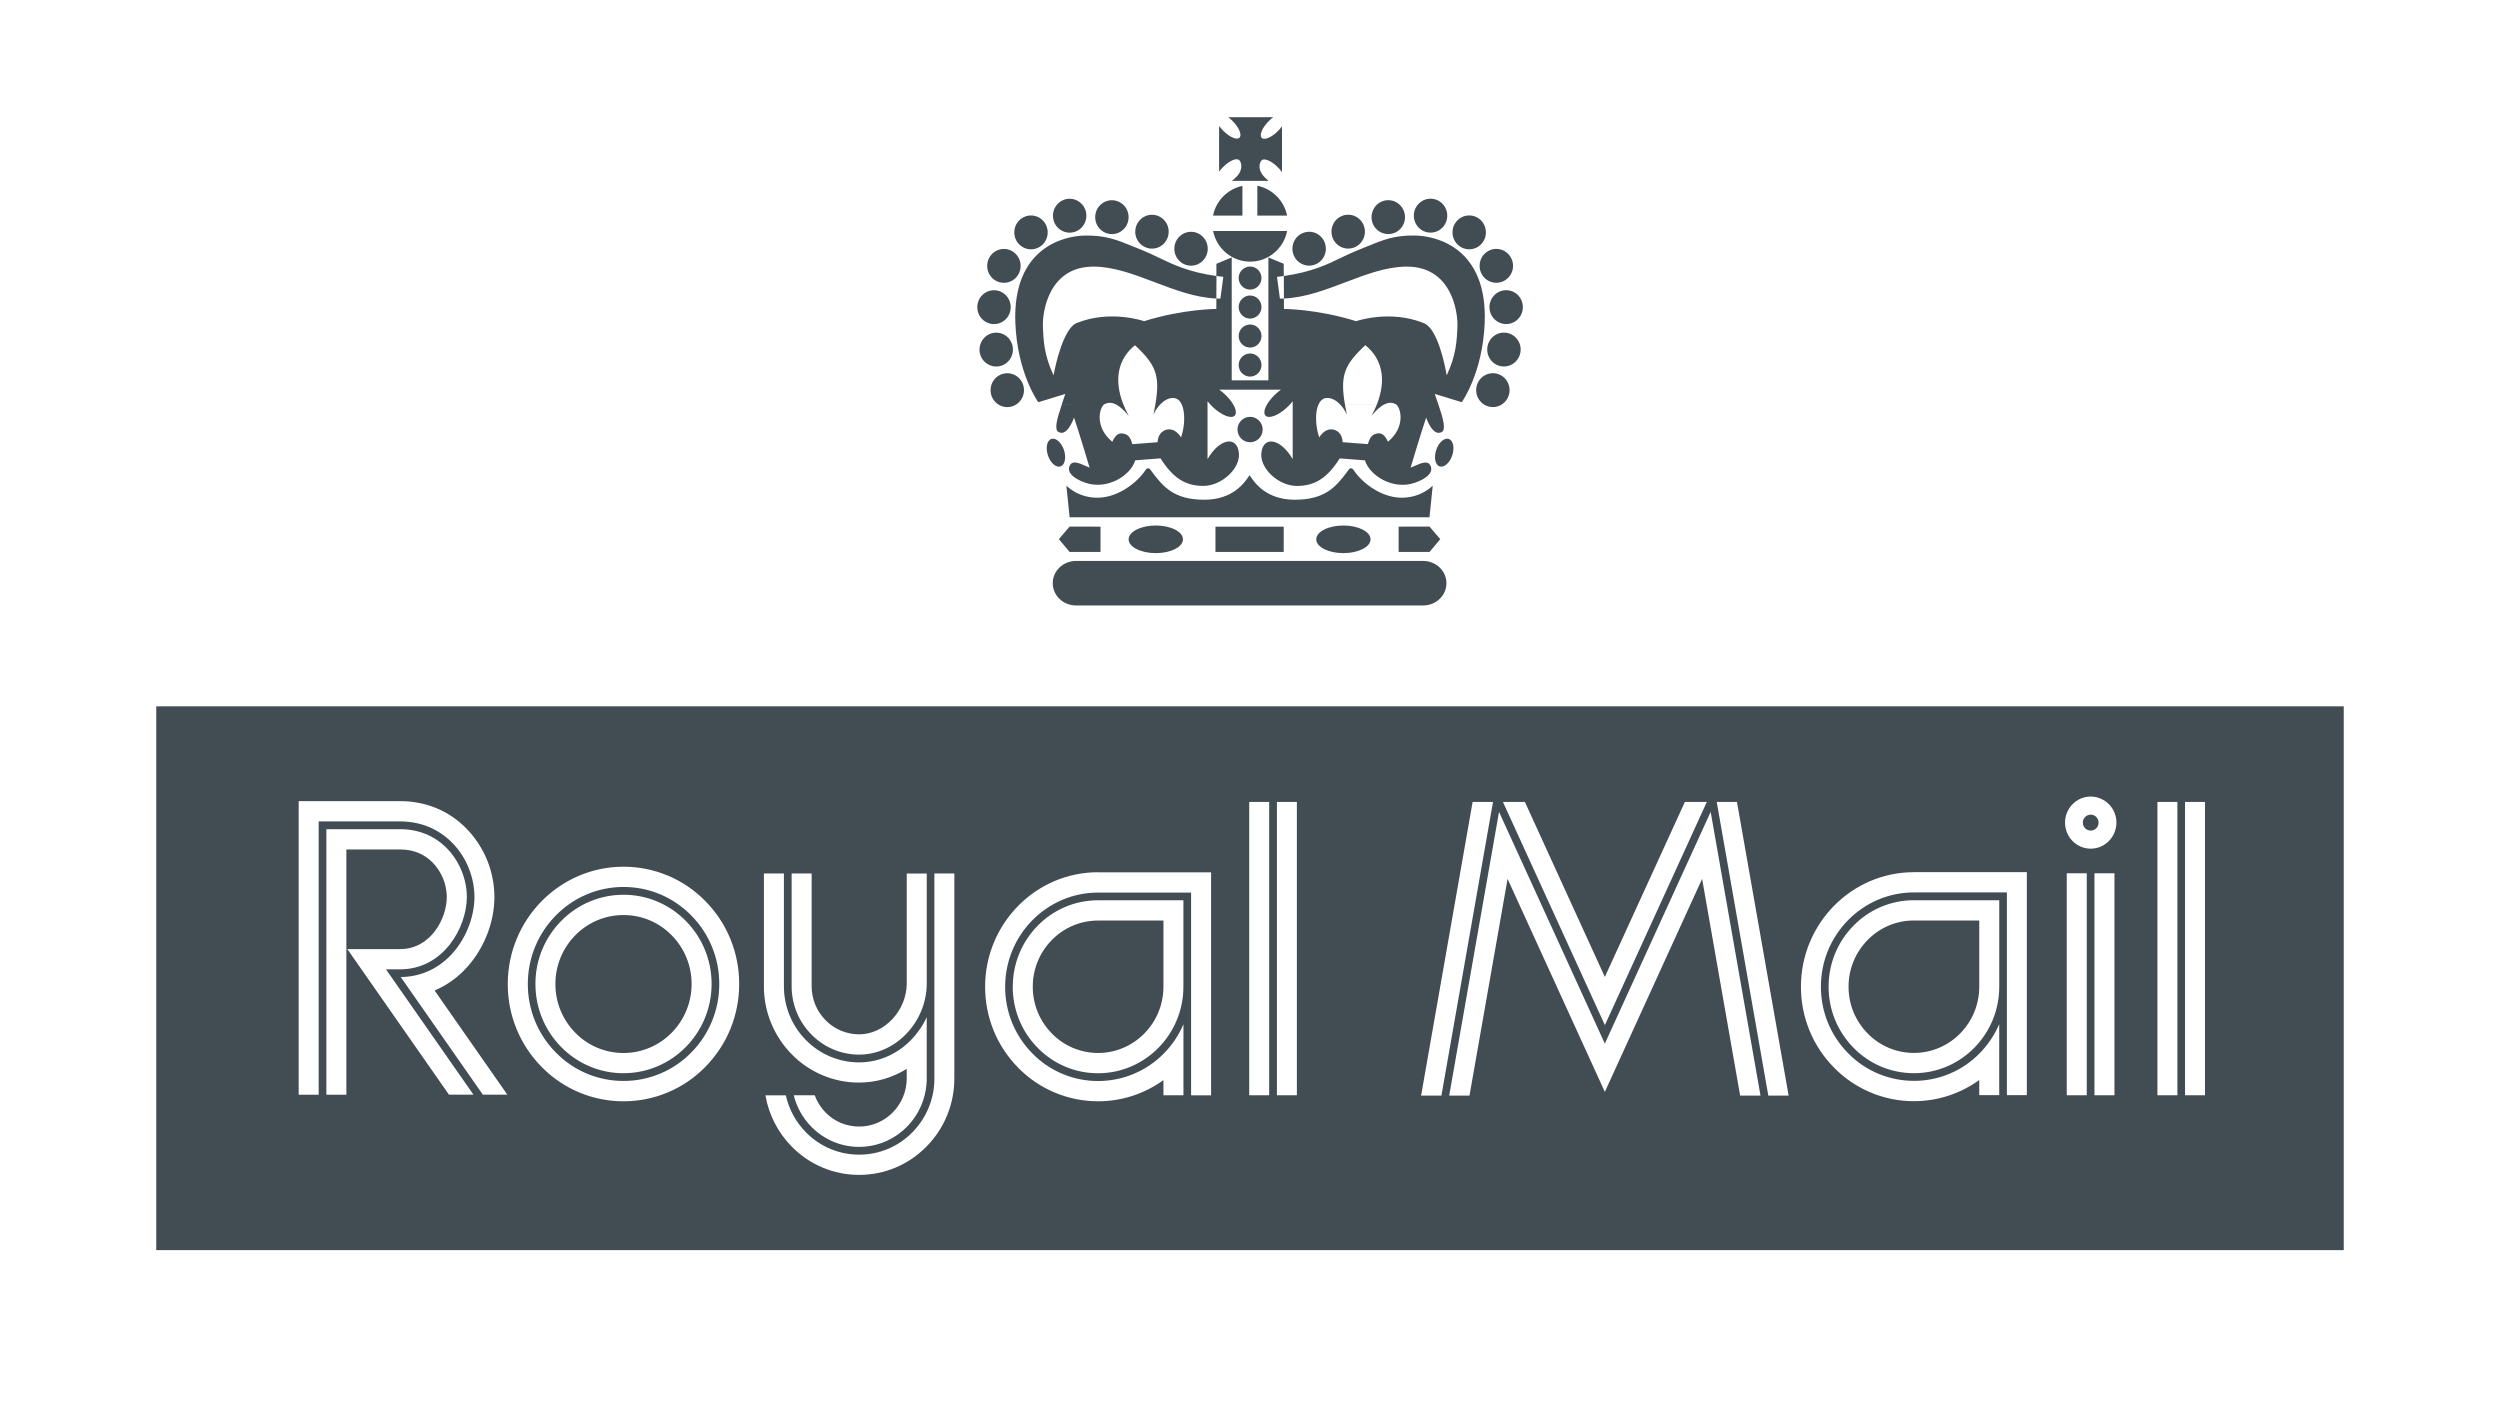 <svg fill="none" height="36" viewBox="0 0 64 36" width="64" xmlns="http://www.w3.org/2000/svg"><path clip-rule="evenodd" d="m31.534 4.63h.944c-.035-.025-.065-.055-.098-.087l-.014-.014c-.164-.166-.137-.355-.07-.423.067-.068.253.011.417.177.042.041.077.083.106.125v-1.174c-.03.042-.064.081-.101.118-.164.166-.35.245-.418.177-.067-.068.011-.258.175-.423.04-.041.078-.077.119-.106h-1.151c.038.028.077.063.114.101.164.165.242.355.175.423-.067.068-.254-.011-.417-.177-.038-.038-.074-.079-.106-.123v1.17c.028-.039.062-.077.1-.116.164-.166.35-.245.417-.177.067.068.094.257-.07.423-.038.039-.079.075-.123.107zm-.479 1.284c.09.447.48.784.948.784.468 0 .859-.337.948-.784zm1.895-.394c-.038-.188-.131-.361-.266-.497-.135-.136-.308-.229-.496-.268v.765zm-1.144-.762c-.186.04-.356.133-.49.268-.134.135-.225.307-.262.494h.752zm-.096 2.36c-0-.078.03-.153.085-.208s.129-.087.207-.087c.161 0 .292.132.292.295 0.0.078-.03.153-.085.209-.055.056-.129.087-.207.087-.039-0-.077-.008-.112-.023s-.068-.037-.095-.064c-.027-.028-.049-.06-.063-.096-.015-.036-.022-.074-.022-.113zm0 .742c-0-.078.03-.153.085-.208s.129-.087.207-.087c.161 0 .292.132.292.295 0.0.039-.007.077-.022.113-.015.036-.036.068-.063.096-.027.027-.059.049-.095.064-.036.015-.074.023-.112.023-.039-0-.077-.008-.112-.023-.036-.015-.068-.037-.095-.064-.027-.027-.049-.06-.063-.096-.015-.036-.022-.074-.022-.113zm0 .743c-0-.039.007-.077.022-.113.015-.036.036-.068.063-.096.027-.027.059-.049.095-.064s.074-.023.112-.023c.161 0 .292.132.292.296 0.0.078-.03.153-.085.208-.055.055-.129.087-.207.087-.078-0-.152-.032-.207-.087-.055-.055-.085-.13-.085-.208zm0 .742c-0-.039.007-.077.022-.113.015-.036.036-.068.063-.096.027-.027.059-.049.095-.064s.074-.023.112-.023c.161 0 .292.132.292.296 0.0.039-.007.077-.022.113-.015.036-.036.068-.063.096-.027.027-.059.049-.095.064-.036.015-.074.023-.112.023-.038-0-.077-.008-.112-.023-.036-.015-.068-.037-.095-.064-.027-.027-.049-.06-.063-.096s-.022-.074-.022-.113zm-.03 1.651c0-.18.144-.325.322-.325s.322.145.322.325c0 .18-.144.326-.322.326s-.322-.146-.322-.326zm5.175.944c.113.038.257-.088.322-.282.065-.194.025-.383-.088-.421-.113-.038-.258.088-.322.282-.065.195-.025.383.088.422zm-9.706 0c-.113.038-.257-.088-.322-.282-.064-.194-.025-.383.088-.421.113-.038.257.088.322.282.065.195.025.383-.088.422zm5.937-5.573c-0-.115.045-.224.125-.306.08-.081.19-.127.304-.128.236 0 .427.195.427.434 0 .239-.191.433-.427.433-.057-0-.112-.011-.165-.033-.052-.022-.099-.054-.139-.094s-.071-.088-.093-.14c-.021-.052-.032-.109-.032-.165zm1-.437c0-.24.191-.433.427-.433.236 0 .429.194.429.433 0 .24-.193.434-.429.434-.236 0-.427-.194-.427-.434zm1.026-.371c0-.24.191-.434.428-.434.236 0 .428.194.428.434 0 .239-.192.433-.428.433-.057-0-.112-.012-.165-.033s-.099-.054-.139-.094-.071-.088-.093-.14c-.021-.052-.032-.109-.032-.165zm1.082-.038c0-.239.192-.434.428-.434.236 0 .428.195.428.434 0 .24-.192.434-.428.434-.236 0-.428-.194-.428-.434zm.99.428c0-.239.191-.434.428-.434.236 0 .427.195.427.434 0 .239-.191.433-.427.433-.237 0-.428-.194-.428-.433zm.694.857c0-.24.191-.434.427-.434.236 0 .429.194.429.434 0 .239-.193.433-.429.433-.236 0-.427-.194-.427-.433zm.252 1.057c0-.239.191-.434.427-.434.237 0 .428.195.428.434 0 .24-.191.433-.428.433-.056-0-.112-.012-.164-.034-.052-.022-.099-.054-.139-.094-.04-.04-.071-.088-.092-.14s-.032-.109-.032-.165zm-.057 1.085c0-.239.191-.433.427-.433.236 0 .429.194.429.433 0 .239-.193.434-.429.434-.236 0-.427-.195-.427-.434zm-.283 1.039c0-.239.191-.433.428-.433.236 0 .427.194.427.433 0 .239-.191.434-.427.434-.237 0-.428-.195-.428-.434zm-7.727-3.619c0-.239.191-.434.427-.434s.428.195.428.434c0 .239-.192.433-.428.433s-.427-.194-.427-.433zm-1-.437c0-.24.192-.433.428-.433.236 0 .427.194.427.433 0 .24-.191.434-.427.434-.057-0-.113-.012-.165-.034-.052-.022-.099-.054-.139-.094-.04-.04-.071-.088-.093-.141-.021-.052-.032-.109-.032-.165zm-1.026-.371c0-.24.191-.434.427-.434.237 0 .428.194.428.434 0 .239-.191.433-.428.433-.057-0-.112-.012-.164-.034-.052-.022-.099-.054-.139-.094s-.071-.088-.092-.14c-.021-.052-.032-.109-.032-.165zm-1.081-.038c0-.239.191-.434.427-.434s.428.195.428.434c0 .24-.192.434-.428.434-.057-0-.112-.012-.164-.034-.052-.022-.099-.054-.139-.094s-.071-.088-.092-.14c-.021-.052-.032-.109-.032-.165zm-.99.428c0-.239.191-.434.427-.434.236 0 .428.195.428.434 0 .239-.192.433-.428.433-.056-0-.112-.012-.164-.034-.052-.022-.099-.054-.139-.094-.04-.04-.071-.088-.092-.14-.021-.052-.032-.109-.032-.165zm-.694.857c0-.24.192-.434.428-.434.236 0 .428.194.428.434 0 .239-.191.433-.428.433-.236 0-.428-.194-.428-.433zm-.253 1.057c0-.239.191-.434.427-.434.237 0 .428.195.428.434 0 .24-.191.433-.428.433-.056-0-.112-.012-.164-.034-.052-.022-.099-.054-.139-.094-.04-.04-.071-.088-.092-.14-.021-.052-.032-.109-.032-.165zm.057 1.085c0-.239.191-.433.428-.433.236 0 .427.194.427.433 0 .239-.191.434-.427.434-.057-0-.113-.012-.165-.034s-.099-.054-.139-.094c-.04-.04-.071-.088-.093-.141-.021-.052-.032-.109-.032-.165zm.283 1.039c0-.239.191-.433.427-.433.237 0 .428.194.428.433 0 .239-.191.434-.428.434-.114-.001-.223-.047-.303-.128-.08-.081-.125-.191-.124-.306zm2.91.361c-.127.09-.253.584.206.961.09-.209.193-.23.289-.209.096.021.172.073.224.27l.646-.05c.01-.171.086-.282.237-.324.138-.026.261.041.365.202.095-.282.111-.644.015-.849l.221-0h-.221c-.044-.094-.112-.155-.207-.161-.132-.007-.249.068-.34.162h-.001c-.072.077-.131.166-.175.262.02-.094.036-.182.05-.263h-0c.124-.74.015-1.011-.523-1.512-.435.35-.545.882-.299 1.511l.001-0c.039.098.085.198.14.299-.131-.161-.242-.252-.334-.298l.048-0-.049-0c-.116-.056-.205-.042-.278-.007-.004.002-.008.004-.012.007zm-.542 0-.543.001c-.128.38-.2.645-.088.708.206.119.364-.265.399-.369.131.384.399 1.283.399 1.283-.034-.013-.07-.029-.107-.046-.167-.074-.347-.155-.409.011-.064.174.127.321.399.418.564.202 1.169-.181 1.285-.571l.647-.05c.324.509.64.705 1.1.705.46 0 .944-.441.907-.836-.041-.453-.488-.391-.803.15v-1.404h-0v-.079c.021.028.043.054.066.08h.001c.022.024.045.047.068.07.219.209.469.309.558.223.056-.054.037-.166-.038-.294v0h-.001c-.045-.078-.112-.161-.194-.239-.054-.052-.105-.097-.16-.134h1.58c-.055.037-.105.082-.16.134-.083.079-.149.163-.195.24h-0c-.075.128-.094.239-.038.293.09.085.34-.014.558-.223.024-.022.046-.045.068-.069h.001c.024-.026.046-.052.066-.08v.08h0v1.403c-.315-.541-.762-.603-.803-.15-.036.396.447.836.907.836.461 0 .777-.197 1.1-.705l.646.05c.118.39.723.773 1.286.571.272-.098.464-.244.399-.418-.063-.165-.243-.085-.41-.011-.037.016-.073.033-.107.046 0 0 .268-.899.399-1.283.034.104.193.488.399.369.112-.064.04-.328-.088-.71h-.001c-.029-.083-.059-.172-.09-.265l.691.212s.536-.742.587-2.03c.076-1.91-1.223-2.23-1.794-2.237-.521-.006-.802.109-1.222.282l-0.0 0-0.0 0c-.073.03-.15.062-.234.095-.147.058-.282.123-.421.19-.367.178-.762.369-1.473.47l-.001-.313-.392-.163v3.146h-.939v-3.146l-.392.163-.001.313c-.712-.101-1.107-.293-1.474-.47-.139-.067-.274-.132-.42-.19-.083-.033-.16-.065-.233-.094-.421-.173-.703-.288-1.225-.282-.571.006-1.869.327-1.794 2.237.05 1.287.587 2.03.587 2.03l.692-.212c-.015.046-.031.091-.046.134-.016.045-.031.089-.045.131v.001zm3.412-2.707.002-.577c.057.008.115.016.176.022l-.075.557c-.034 0-.068-.001-.102-.002zm-1.58-.418c.516.196 1.04.395 1.58.418l-.001.267s-.845 0-1.849.313c0 0-.874-.307-1.746.056-.312.153-.523 1.039-.571 1.332-.241-.509-.261-.893-.274-1.255-.014-.362.144-1.538 1.306-1.53.515.004 1.031.2 1.556.399zm3.132-.136c.061-.007.119-.014.175-.022l.002.577c-.034.001-.068.002-.102.002zm.178.821-.001-.267c.54-.023 1.064-.222 1.58-.418.525-.199 1.041-.396 1.556-.399 1.162-.008 1.32 1.168 1.306 1.53-.013.362-.034.746-.275 1.255-.048-.293-.234-1.178-.571-1.332-.873-.362-1.747-.056-1.747-.056-1.004-.313-1.849-.313-1.849-.313zm2.865 2.44c-.003-.003-.007-.005-.012-.007-.072-.035-.16-.049-.274.007l-.198-0c.246-.629.137-1.162-.298-1.512-.538.501-.647.772-.523 1.511l.822 0-0.0.001-0.0 0-.821.001c.013.082.03.169.049.262-.044-.097-.103-.186-.176-.263h0c-.091-.093-.208-.168-.34-.161-.095.005-.163.067-.207.162h-.001c-.095.206-.079.567.016.848.103-.16.226-.227.364-.202.151.041.227.153.237.324l.647.05c.051-.197.128-.249.223-.27.096-.021.199 0 .289.209.458-.377.333-.87.206-.96l-.288 0.0.001-0zm-.286 0-.198 0c-.039.097-.085.197-.14.298.129-.158.238-.249.33-.297l.005 0zm1.23 2.082-.083.811h-9.213l-.083-.811s.299.324.822.31c.522-.014.993-.394 1.199-.7.042-.069.1-.073.145.003.316.432.598.749 1.368.749.73 0 1.028-.438 1.139-.603l.017-.024.016.023c.11.163.407.604 1.139.604.77 0 1.052-.317 1.368-.749.045-.077.103-.073.145-.003.206.306.677.686 1.2.7.523.013.822-.31.822-.31zm-9.728 2.499c0 .315.268.57.597.57h8.883c.331 0 .599-.255.599-.57 0-.315-.268-.57-.599-.57h-8.883c-.33 0-.597.255-.597.57zm1.223-1.448v.648h-.791l-.275-.328.275-.321zm1.415-.029c-.383 0-.695.159-.695.354 0 .195.312.353.695.353.384 0 .696-.158.696-.353 0-.196-.312-.354-.696-.354zm6.217.029v.648h.791l.275-.328-.275-.321zm-1.414-.029c-.385 0-.695.159-.695.354 0 .195.31.353.695.353.383 0 .695-.158.695-.353 0-.196-.312-.354-.695-.354zm-1.528.029h-1.747v.648h1.747zm27.137 4.6h-56v13.922h56zm-7.135 2.977c0-.368.294-.667.657-.667.087 0.0.173.018.253.052.08.034.153.083.214.145.061.062.11.135.142.216.033.081.05.167.049.254 0 .368-.295.667-.658.667-.363 0-.657-.3-.657-.667zm.514.144c.038.038.089.06.143.06.112 0 .202-.091.202-.204 0-.113-.091-.204-.202-.204-.111 0-.202.091-.202.204-0.0.054.021.106.059.144zm-36.282 1.212c.36.151.686.373.959.652.56.567.867 1.321.867 2.123 0 .802-.308 1.555-.867 2.123-.273.279-.599.501-.959.652s-.746.229-1.136.228c-.39.001-.776-.077-1.136-.228-.36-.151-.686-.373-.959-.652-.558-.564-.87-1.328-.867-2.123 0-1.655 1.329-3.002 2.962-3.002.39-.001.776.077 1.136.228zm-.196 5.07c.298-.125.568-.308.794-.539.229-.231.41-.505.533-.806.123-.301.186-.624.185-.95.001-.326-.062-.648-.185-.95-.123-.301-.304-.575-.533-.806-.463-.47-1.079-.728-1.733-.728-1.351 0-2.45 1.114-2.45 2.483-.002.658.256 1.29.718 1.756.226.231.496.414.793.539.297.125.617.189.939.188.323.001.642-.063.94-.188zm-.075-4.406c.274.115.522.284.73.496.425.429.662 1.01.661 1.615 0 1.26-1.012 2.284-2.255 2.284-.297.001-.591-.058-.864-.173-.274-.115-.522-.284-.73-.496-.426-.432-.661-1.005-.661-1.615-.002-.605.236-1.186.661-1.615.208-.212.456-.381.73-.496s.568-.174.864-.173c.297-.001.591.058.865.173zm-1.533 3.744c.212.089.439.134.668.134.962 0 1.744-.792 1.744-1.766.001-.468-.182-.917-.511-1.249-.329-.334-.766-.517-1.233-.517-.229-0-.456.045-.668.134-.212.089-.403.219-.564.383-.329.334-.511.778-.511 1.249 0 .471.182.915.511 1.249.161.164.352.295.564.383zm8.627.783v-5.245h.511v5.245c0 .66-.253 1.28-.714 1.747-.461.467-1.072.724-1.724.724-.321.001-.638-.063-.934-.187-.296-.124-.564-.307-.789-.536-.354-.358-.59-.817-.675-1.314h.522c.079.358.258.686.515.947.178.181.39.326.624.424.234.098.485.149.738.148.254.001.505-.05.739-.148.234-.098.446-.242.623-.424.363-.367.566-.863.565-1.38zm-1.926.108c.431-.001.852-.123 1.218-.351v.243c0 .68-.546 1.234-1.218 1.234-.16 0-.319-.032-.467-.093-.148-.062-.282-.153-.394-.268-.122-.125-.216-.275-.276-.44h-.537c.075.305.232.584.452.807.159.163.349.292.559.381.21.088.435.134.663.133.954 0 1.73-.787 1.73-1.753v-1.568c-.1.218-.237.416-.405.588-.363.368-.834.57-1.325.57-.253 0-.504-.05-.738-.148-.234-.098-.446-.242-.624-.423-.363-.367-.566-.864-.564-1.381v-2.884h-.512v2.884c-.001.324.061.645.184.944s.303.572.53.802c.225.23.493.412.789.536.296.124.614.188.934.187zm-.663-.85c-.21-.088-.4-.218-.559-.381-.162-.163-.289-.356-.376-.569-.087-.213-.131-.44-.13-.67v-2.884h.512v2.884c-.001.327.127.64.356.873.112.115.246.206.394.268.148.062.307.094.467.094.649 0 1.218-.611 1.218-1.308v-2.809h.512v2.809c0 .99-.793 1.827-1.73 1.827-.228 0-.453-.045-.663-.133zm11.869-6.335h-.511v7.509h.511zm-.709 0h-.511v7.509h.511zm21.639 1.826h-.512v5.684h.512zm-.709 0h-.512v5.684h.512zm3.027-1.826h-.511v7.509h.511zm-.707 0h-.511v7.509h.511zm-29.814 4.732c0-.591.228-1.147.64-1.565.201-.206.442-.369.707-.481s.55-.168.837-.168h2.184v2.214c0 1.22-.98 2.214-2.184 2.214-.287.001-.572-.056-.838-.168-.265-.111-.505-.275-.707-.481-.413-.418-.64-.974-.64-1.565zm2.184 1.695c.922 0 1.673-.76 1.673-1.695v-1.695h-1.673c-.22-0-.438.043-.641.129-.203.085-.387.21-.541.367-.316.321-.49.746-.49 1.199s.175.878.49 1.198c.154.158.338.283.541.368.203.085.421.129.641.129zm-0-4.627c-1.595 0-2.892 1.315-2.892 2.932-.001.384.073.765.218 1.121.145.356.359.679.629.952.267.273.585.489.936.636.351.147.728.223 1.109.223.601 0 1.186-.19 1.673-.542v.388h.512v-1.819c-.118.279-.288.533-.501.748-.22.224-.482.402-.771.523-.289.121-.599.183-.913.183-.313.001-.623-.061-.912-.183-.289-.121-.551-.299-.77-.523-.449-.454-.7-1.067-.697-1.706 0-1.331 1.068-2.412 2.38-2.412h2.38v5.19h.512v-5.709h-2.892zm19.341 1.366c-.412.418-.64.974-.64 1.565s.228 1.147.64 1.565c.201.206.442.369.707.481.265.111.55.168.838.168 1.204 0 2.184-.993 2.184-2.214v-2.214h-2.184c-.288-.001-.572.056-.838.168-.265.111-.506.275-.707.481zm3.217 1.565c0 .935-.75 1.695-1.673 1.695-.22 0-.438-.043-.641-.129-.203-.085-.387-.21-.541-.368-.317-.32-.491-.745-.491-1.198s.174-.878.491-1.199c.154-.158.338-.282.541-.368s.421-.129.641-.128h1.673zm-4.565 0c0-1.616 1.297-2.932 2.892-2.932v-.001h2.891v5.709h-.511v-5.19h-2.38c-1.313 0-2.381 1.082-2.381 2.412-.002.639.249 1.253.698 1.706.22.224.482.402.771.523s.599.183.912.183c.313.001.623-.061.912-.182.289-.121.551-.299.77-.523.213-.215.383-.469.502-.748v1.819h-.511v-.388c-.487.353-1.072.543-1.673.542-.381.001-.758-.075-1.109-.223-.351-.147-.669-.364-.936-.636-.27-.273-.484-.596-.629-.952-.145-.356-.219-.736-.218-1.121zm-34.223-.419c-.215.22-.472.395-.755.516l1.862 2.666h-.627l-2.102-3.011c.481-.005.916-.19 1.26-.538.386-.392.627-.972.627-1.515 0-.506-.213-1.024-.571-1.386-.352-.356-.813-.545-1.334-.545h-2.083v6.998h-.512v-7.517h2.594c.66 0 1.246.241 1.696.697.459.468.718 1.097.721 1.753 0 .685-.29 1.389-.777 1.882zm-2-.026h.361c1.115 0 1.709-1.078 1.709-1.855 0-.455-.192-.92-.513-1.246-.314-.319-.728-.487-1.196-.487h-1.887v6.799h.512v-6.28h1.374c.334 0 .615.112.834.335.229.235.359.55.363.879 0 .56-.415 1.337-1.196 1.337h-1.35l2.602 3.727h.627zm34.585-4.286h-.518l1.321 7.519h.52zm-3.382 4.48-2.047-4.48h-.562l2.61 5.714 2.61-5.714h-.562zm-4.704 3.039h.52l1.321-7.519h-.522zm1.995-7.264 2.709 5.932 2.709-5.932 1.276 7.264h-.521l-.974-5.549-2.49 5.453-2.49-5.453-.975 5.549h-.52z" fill="#424c53" fill-rule="evenodd"/></svg>